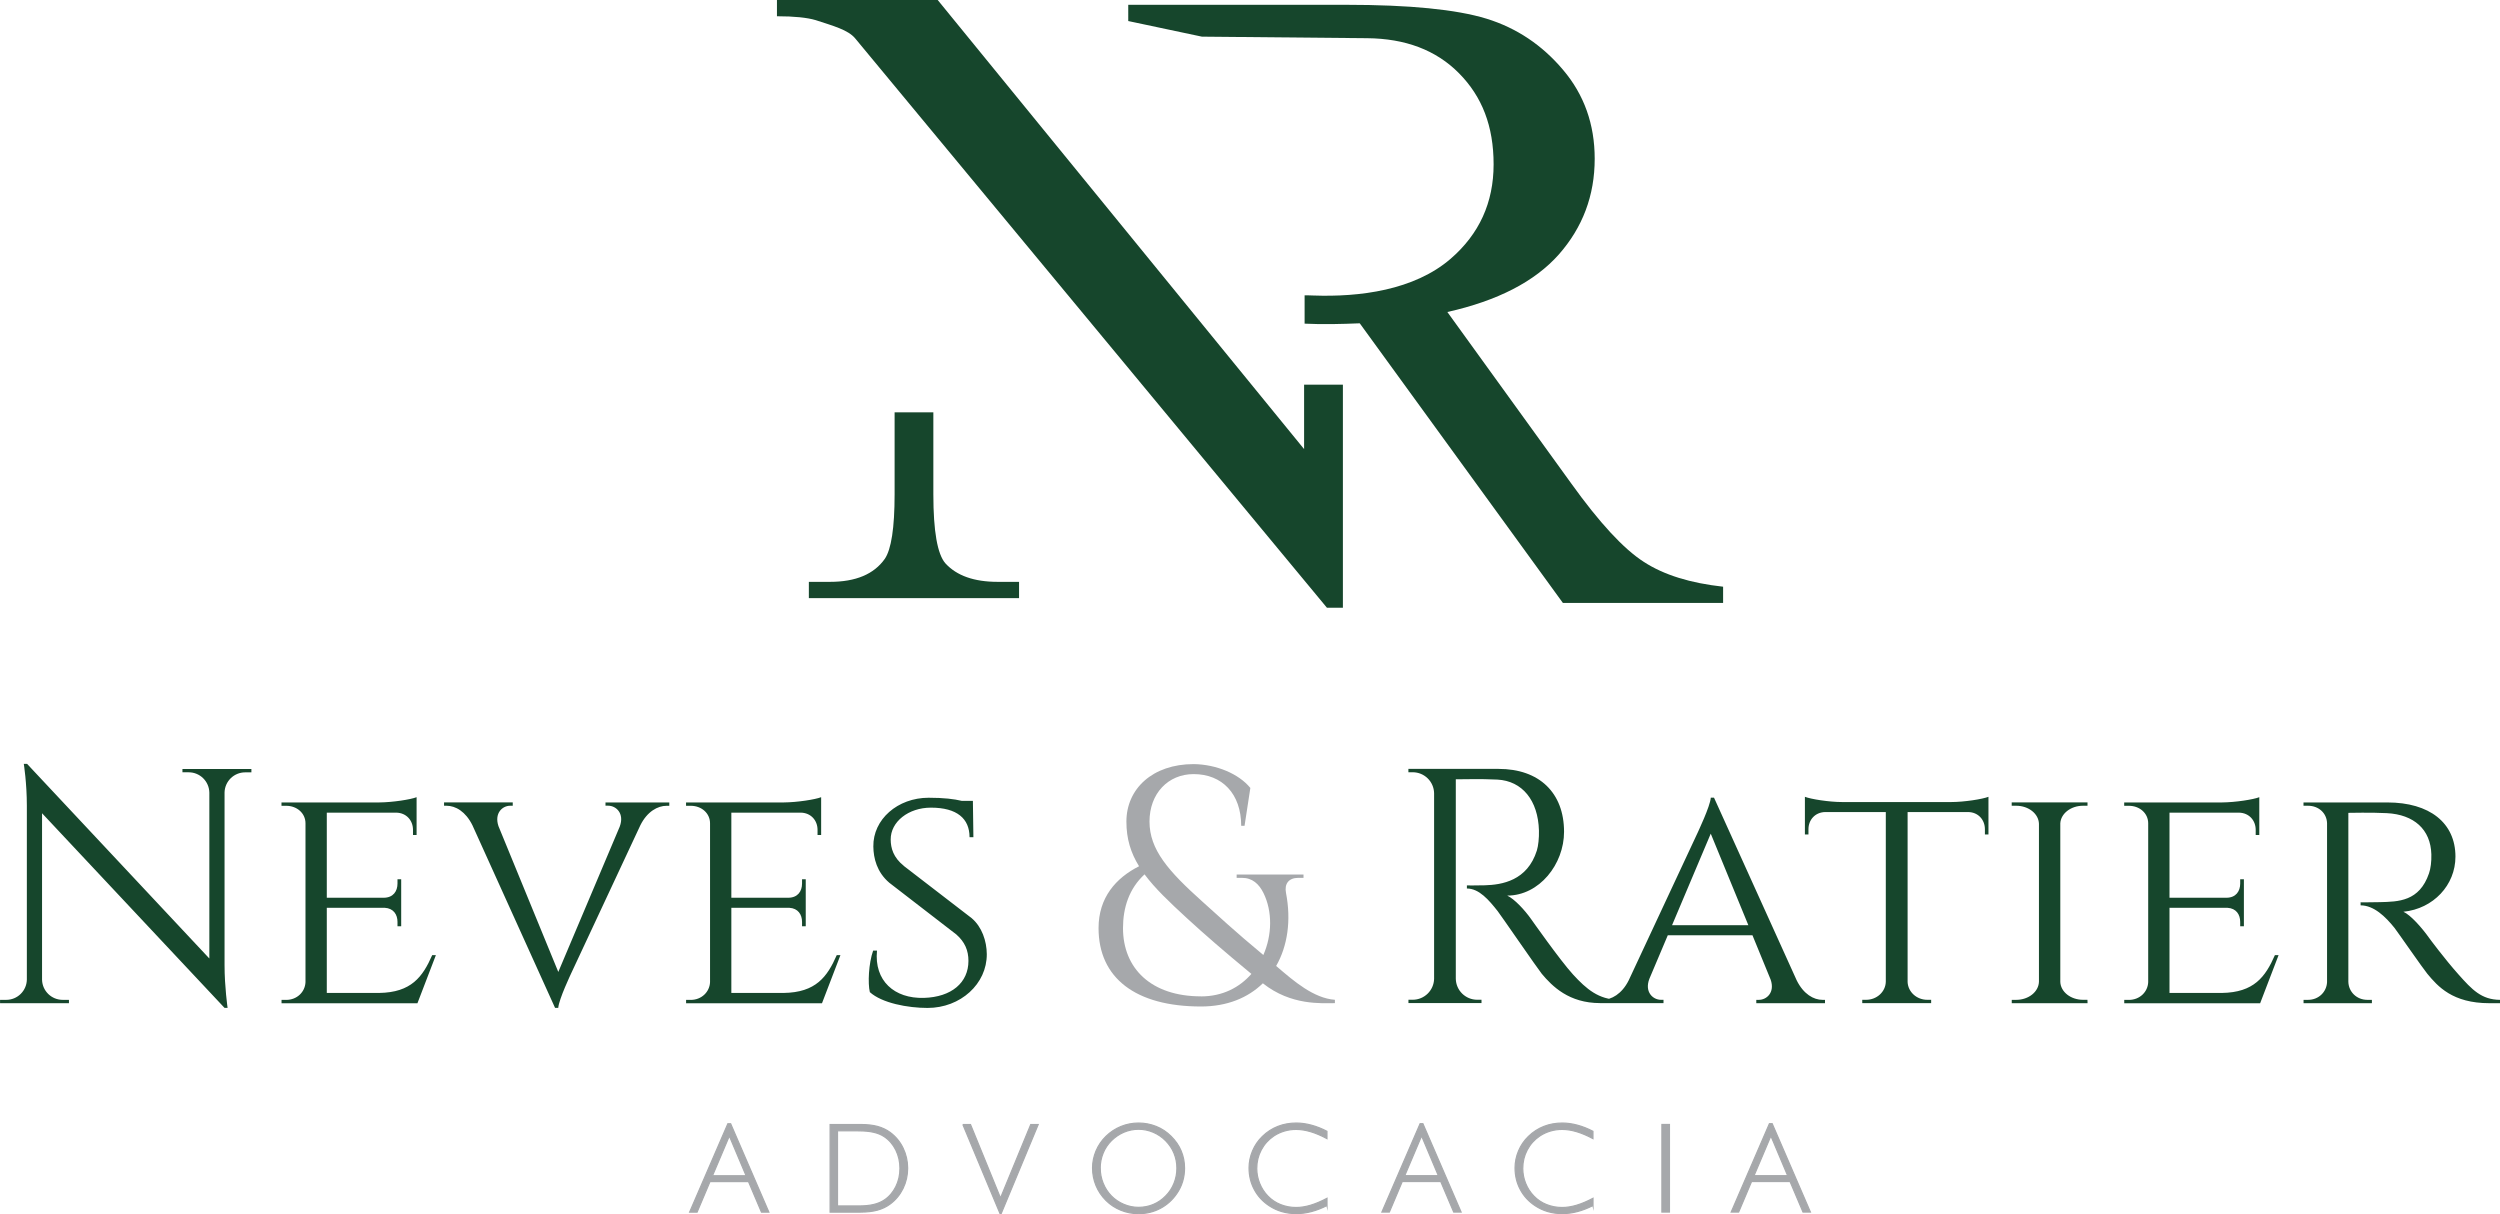 <?xml version="1.0" encoding="UTF-8"?> <svg xmlns="http://www.w3.org/2000/svg" id="a" viewBox="0 0 500 242.84"><defs><style>.b{fill:none;stroke:#a6a8ab;stroke-miterlimit:22.93;stroke-width:.24px;}.c{fill:#a6a8ab;}.d{fill:#16462c;}</style></defs><path class="d" d="m460.7,160.48v.67h.91c2.13,0,3.74,1.49,3.8,3.48v31.8c-.09,1.96-1.68,3.54-3.8,3.54h-.9v.67s13.67,0,13.67,0v-.67h-.91c-2.15,0-3.76-1.62-3.8-3.63v-33.77c.64.03,3.94-.13,7.7.06,5.39.28,8.76,3.22,8.9,8.23.04,1.47-.14,2.88-.47,3.81-1.92,5.63-6.13,5.67-9.84,5.76-2.19.06-3.84.03-3.84.03v.61c2.64,0,4.96,2.24,6.78,4.51.52.66,5.8,8.27,6.56,9.17,2.1,2.52,5.02,5.89,12.43,5.89h2.11v-.67c-3.71-.03-5.59-2.03-8.31-5.09-2.77-3.1-5.87-7.29-5.86-7.29-1.44-2.03-3.69-4.58-5.15-5.24,6-.6,10.41-5.34,10.41-11.02,0-6.76-5.18-10.84-13.61-10.84h-16.78Zm-5,30.55h-.72c-1.9,4.34-4.18,7.47-10.62,7.56h-10.46v-17.03h11.59c1.75.1,2.55,1.34,2.55,2.83v.86h.74v-9.4h-.74v.86c0,1.55-.86,2.81-2.71,2.84h-11.43v-17.02h13.88c2.04.03,3.36,1.56,3.36,3.44v1.03h.72s0-7.56,0-7.56c-1.16.46-4.78,1.03-7.47,1.05h-19.55v.67h.94c2.17,0,3.86,1.51,3.86,3.5v31.77c-.08,1.97-1.71,3.55-3.86,3.55h-.93v.67s27.18,0,27.18,0l3.68-9.6Zm-38.19,9.6l-.02-.67h-.89c-2.45,0-4.46-1.58-4.54-3.57v-31.74c.12-1.95,2.11-3.5,4.54-3.5h.9v-.67h-15.16v.67h.9c2.49,0,4.5,1.62,4.55,3.62v31.57c-.06,2.01-2.06,3.63-4.55,3.63h-.89v.67s15.16,0,15.16,0Zm-49.08-40.22c-2.63,0-6.29-.59-7.45-1.05v7.53h.71v-1.04c0-1.87,1.32-3.4,3.35-3.44h12.12v33.92c-.04,2.01-1.78,3.63-3.94,3.63h-.77v.67s13.78,0,13.78,0v-.67h-.78c-2.12,0-3.84-1.57-3.93-3.55v-34h12.11c2.03.03,3.35,1.56,3.35,3.44v1.04h.71v-7.53c-1.16.46-4.82,1.05-7.47,1.05h-21.79Zm-34.02,24.63l7.74-18.31,7.52,18.31h-15.26Zm8.39-25.5h-.64c-.13,1.75-2.6,6.89-2.58,6.89l-13.85,29.66c-1.37,2.73-3.47,3.87-5.24,3.87h-.54v.67h12.75v-.67h-.52c-1.56,0-3.32-1.52-2.31-4.19l3.69-8.72h16.93l3.65,8.9c.88,2.57-.84,4.02-2.36,4.02h-.52v.67h13.74v-.67h-.5c-1.78,0-3.8-1.15-5.16-3.9l-16.53-36.52Zm-61.12-5.76v.67h.86c2.34,0,4.24,1.87,4.28,4.2v37.13c-.06,2.31-1.95,4.17-4.28,4.17h-.85v.67s14.61,0,14.61,0v-.67h-.86c-2.34,0-4.24-1.87-4.28-4.2v-39.89c.87.03,4.92-.13,8.33.06,4.97.27,8.13,4.15,8.3,10.19.04,1.47-.13,3.07-.42,4-1.9,6.03-6.97,6.86-10.45,6.95-2.01.06-3.54.02-3.54.02v.62c2.45,0,4.41,2.32,6.15,4.52.52.65,8.06,11.61,8.82,12.53,2.1,2.51,5.44,5.87,11.68,5.87h3.67v-.67c-3.94-.03-6.41-2.12-9.1-5.06-2.59-2.83-8.37-11.06-8.37-11.06-1.29-1.83-3.35-4.05-4.79-4.71,6.44,0,11.37-6.29,11.37-12.76,0-7.81-4.96-12.58-13.08-12.58h-18.05Zm-100.92,19.39c-2.1-1.68-2.61-3.55-2.62-5.26-.03-3.56,3.57-6.38,8.04-6.38,5.25,0,7.73,2.21,7.73,5.91h.77l-.1-7.27h-2.24c-1.49-.36-3.56-.62-6.61-.62-6.2,0-11.15,4.33-11.06,9.77.03,2.32.7,5.11,3.19,7.23l13.4,10.34c1.72,1.51,2.43,3.21,2.43,5.29,0,4.35-3.38,7.24-8.91,7.4-5.91.17-9.97-3.42-9.38-9.46h-.77c-.91,2.59-1.08,6.54-.66,8.31,2.43,2.19,7.57,3.16,11.54,3.16,6.6,0,11.89-4.81,11.85-10.77-.02-2.6-.97-5.45-3.03-7.19l-13.55-10.43Zm-12.69,17.86h-.72c-1.9,4.34-4.18,7.47-10.62,7.56h-10.46v-17.03h11.59c1.75.1,2.55,1.34,2.55,2.83v.86h.74v-9.4h-.74v.86c0,1.55-.86,2.81-2.71,2.84h-11.43v-17.02h13.88c2.04.03,3.36,1.56,3.36,3.44v1.03h.72s0-7.56,0-7.56c-1.16.46-4.78,1.03-7.47,1.05h-19.55v.67h.94c2.18,0,3.86,1.51,3.86,3.5v31.77c-.08,1.97-1.71,3.55-3.86,3.55h-.93v.67s27.18,0,27.18,0l3.68-9.6Zm-46.97-30.55v.66h.54c1.56,0,3.31,1.53,2.3,4.2l-12.28,29.05-11.97-29.17c-.86-2.6.8-4.07,2.34-4.07h.52v-.67h-13.74v.67h.5c1.8,0,3.81,1.15,5.18,3.91l16.52,36.51h.64c.13-1.75,2.59-6.89,2.58-6.89l13.84-29.62c1.37-2.76,3.47-3.9,5.25-3.9h.54v-.67h-12.75Zm-33.94,30.55h-.72c-1.9,4.34-4.18,7.47-10.62,7.56h-10.46v-17.03h11.59c1.75.1,2.55,1.34,2.55,2.83v.86h.74v-9.4h-.74v.86c0,1.55-.86,2.81-2.71,2.84h-11.43v-17.02h13.88c2.04.03,3.36,1.56,3.36,3.44v1.03h.72s0-7.56,0-7.56c-1.16.46-4.78,1.03-7.47,1.05h-19.55v.67h.94c2.17,0,3.86,1.51,3.86,3.5v31.77c-.08,1.97-1.71,3.55-3.86,3.55h-.93v.67s27.18,0,27.18,0l3.68-9.6Zm-50.67-37.24v.67h1.25c2.25,0,4.09,1.81,4.13,4.06v33.18L5.42,152.78h-.66s.61,3.79.61,8.37v34.77c-.04,2.24-1.87,4.05-4.13,4.05H.01v.67s13.78,0,13.78,0v-.67h-1.25c-2.24,0-4.06-1.77-4.13-4v-33.32l36.5,38.93h.61s-.61-4.23-.61-8.53v-34.58c.07-2.23,1.89-4,4.13-4h1.24v-.67s-13.79,0-13.79,0Z"></path><path class="c" d="m240.2,199.27c-9.98,0-15.6-5.59-15.6-13.65,0-4.09,1.22-7.9,4.31-10.75,2.05,2.77,4.93,5.51,8.52,8.81,3.51,3.22,7.24,6.46,12.85,11.1-2.35,2.69-5.74,4.5-10.07,4.5Zm20.5-23.7v-.67h-13.37v.67h1.05c2.1-.01,3.42,1.23,4.32,3.04,1.82,3.7,1.72,8.41-.03,12.39-5.64-4.67-9.35-8.13-12.15-10.64-6.89-6.17-10.62-10.44-10.62-16.05s3.73-9.49,8.83-9.49c5.7,0,9.51,3.94,9.51,10.34h.67l1.16-7.57c-2.35-2.88-6.87-4.71-11.33-4.77-8.23,0-13.46,4.94-13.46,11.5,0,3.45.87,6.25,2.53,8.93-4.65,2.35-8.1,6.28-8.1,12.37,0,9.98,7.4,15.68,20.49,15.68,5.22,0,9.4-1.74,12.37-4.64,5.66,4.5,11.81,3.97,14.41,3.97v-.67c-4.25-.32-8.14-3.66-11.75-6.77,2.29-3.99,3.03-9.12,1.97-14.6-.35-1.81.51-3.02,2.48-3.02h1.02Z"></path><path class="c" d="m346.24,242.41l7.64-17.67h.56l7.64,17.67h-1.48l-2.59-6.1h-7.7l-2.58,6.1h-1.49Zm4.56-7.28h6.73l-3.35-7.95-3.37,7.95Zm-18.42,7.28v-17.51h1.51v17.51h-1.51Zm-13.79-1.3c-1.04.53-2.07.93-3.09,1.2-1.02.27-2.03.41-3.03.41s-1.97-.13-2.87-.39c-.91-.26-1.75-.65-2.54-1.17-1.28-.84-2.28-1.91-2.99-3.24-.71-1.32-1.06-2.77-1.06-4.33,0-1.18.24-2.32.7-3.42.47-1.11,1.13-2.07,1.99-2.9.9-.88,1.93-1.54,3.07-1.99,1.15-.45,2.38-.67,3.7-.67.96,0,1.95.14,2.97.41,1.02.27,2.07.68,3.15,1.24v1.46c-1.18-.63-2.27-1.09-3.28-1.39-1.01-.3-1.97-.45-2.89-.45-.82,0-1.6.11-2.34.33-.74.22-1.44.54-2.1.97-1.09.73-1.93,1.67-2.53,2.8-.6,1.13-.9,2.36-.9,3.7,0,1.03.19,2.03.58,2.99.39.97.94,1.82,1.65,2.55.71.74,1.55,1.3,2.52,1.69.97.39,2.01.59,3.12.59.91,0,1.87-.15,2.88-.45,1-.3,2.11-.76,3.3-1.39v1.5Zm-42.21,1.3l7.64-17.67h.56l7.64,17.67h-1.48l-2.59-6.1h-7.7l-2.58,6.1h-1.49Zm4.56-7.28h6.73l-3.35-7.95-3.37,7.95Zm-15.55,5.98c-1.04.53-2.07.93-3.09,1.2-1.02.27-2.03.41-3.03.41s-1.97-.13-2.87-.39c-.91-.26-1.75-.65-2.54-1.17-1.28-.84-2.28-1.91-2.99-3.24-.71-1.32-1.06-2.77-1.06-4.33,0-1.18.24-2.32.7-3.42.47-1.11,1.13-2.07,1.99-2.9.9-.88,1.93-1.54,3.07-1.99,1.15-.45,2.38-.67,3.7-.67.96,0,1.95.14,2.97.41,1.02.27,2.07.68,3.15,1.24v1.46c-1.18-.63-2.27-1.09-3.28-1.39-1.01-.3-1.97-.45-2.89-.45-.82,0-1.6.11-2.34.33-.74.22-1.44.54-2.1.97-1.09.73-1.93,1.67-2.53,2.8-.6,1.13-.9,2.36-.9,3.7,0,1.03.19,2.03.58,2.99.39.97.94,1.82,1.65,2.55.71.74,1.55,1.3,2.52,1.69.97.39,2.01.59,3.12.59.91,0,1.87-.15,2.88-.45,1-.3,2.11-.76,3.3-1.39v1.5Zm-46.88-7.53c0-1.18.24-2.31.7-3.41.47-1.1,1.13-2.07,1.99-2.91.88-.86,1.88-1.51,3-1.97,1.12-.45,2.29-.68,3.51-.68s2.42.23,3.54.68c1.12.45,2.11,1.11,2.97,1.97.88.87,1.56,1.84,2.01,2.92.46,1.08.68,2.24.68,3.46,0,.92-.13,1.81-.39,2.67-.26.86-.65,1.66-1.17,2.41-.87,1.27-1.97,2.26-3.3,2.96-1.33.7-2.78,1.05-4.34,1.05-1.24,0-2.42-.23-3.55-.69-1.13-.46-2.12-1.11-2.96-1.95-.88-.88-1.54-1.87-2-2.98-.46-1.11-.69-2.28-.69-3.52Zm1.54.07c0,1.03.19,2.03.58,2.99.39.97.94,1.82,1.65,2.55.71.72,1.54,1.28,2.49,1.68.95.4,1.93.6,2.94.6s2.03-.19,2.95-.58c.93-.39,1.75-.95,2.48-1.7.73-.73,1.28-1.58,1.66-2.53.38-.95.58-1.95.58-3.01s-.19-2.04-.57-2.98c-.38-.94-.94-1.77-1.67-2.52-.73-.74-1.56-1.3-2.5-1.7-.94-.4-1.91-.6-2.93-.6s-1.98.2-2.92.59c-.94.4-1.77.97-2.52,1.71-.72.72-1.27,1.55-1.65,2.5-.38.94-.58,1.94-.58,3Zm-27.49-8.75h1.54l6,14.7,6.05-14.7h1.49l-7.41,17.82h-.22l-7.44-17.82Zm-20.47,0c1.33,0,2.47.13,3.41.38.94.26,1.79.66,2.54,1.21,1.1.82,1.96,1.85,2.57,3.11.61,1.26.92,2.61.92,4.05s-.31,2.78-.92,4.04c-.62,1.26-1.47,2.29-2.57,3.11-.75.56-1.61.97-2.56,1.23-.95.26-2.09.39-3.39.39h-6.07v-17.51h6.07Zm-.35,1.26h-4.24v15.03h4.24c1.15,0,2.14-.09,2.97-.29.83-.19,1.55-.5,2.15-.9.98-.65,1.74-1.54,2.3-2.66.56-1.12.83-2.34.83-3.67s-.28-2.55-.83-3.67c-.56-1.12-1.32-2.01-2.3-2.66-.6-.41-1.32-.7-2.15-.89-.83-.19-1.82-.28-2.97-.28Zm-33.81,16.26l7.64-17.67h.56l7.64,17.67h-1.48l-2.59-6.1h-7.7l-2.58,6.1h-1.49Zm4.56-7.28h6.73l-3.35-7.95-3.37,7.95Z"></path><path class="b" d="m346.24,242.41l7.64-17.67h.56l7.64,17.67h-1.48l-2.59-6.1h-7.7l-2.58,6.1h-1.49Zm4.56-7.28h6.73l-3.35-7.95-3.37,7.95Zm-18.42,7.28v-17.51h1.51v17.51h-1.51Zm-13.79-1.3c-1.04.53-2.07.93-3.09,1.2-1.02.27-2.03.41-3.03.41s-1.97-.13-2.87-.39c-.91-.26-1.75-.65-2.54-1.17-1.28-.84-2.28-1.91-2.99-3.24-.71-1.32-1.06-2.77-1.06-4.33,0-1.18.24-2.32.7-3.42.47-1.11,1.13-2.07,1.99-2.9.9-.88,1.93-1.54,3.07-1.99,1.15-.45,2.38-.67,3.7-.67.96,0,1.95.14,2.97.41,1.02.27,2.07.68,3.15,1.24v1.46c-1.18-.63-2.27-1.09-3.28-1.39-1.01-.3-1.97-.45-2.89-.45-.82,0-1.6.11-2.34.33-.74.22-1.44.54-2.1.97-1.09.73-1.93,1.67-2.53,2.8-.6,1.13-.9,2.36-.9,3.7,0,1.03.19,2.03.58,2.99.39.97.94,1.82,1.65,2.55.71.74,1.55,1.3,2.52,1.69.97.39,2.01.59,3.12.59.91,0,1.87-.15,2.88-.45,1-.3,2.11-.76,3.3-1.39v1.5Zm-42.21,1.3l7.64-17.67h.56l7.64,17.67h-1.48l-2.59-6.1h-7.7l-2.58,6.1h-1.49Zm4.56-7.28h6.73l-3.35-7.95-3.37,7.95Zm-15.55,5.98c-1.04.53-2.07.93-3.09,1.2-1.02.27-2.03.41-3.03.41s-1.97-.13-2.87-.39c-.91-.26-1.75-.65-2.54-1.17-1.28-.84-2.28-1.91-2.99-3.24-.71-1.32-1.06-2.77-1.06-4.33,0-1.18.24-2.32.7-3.42.47-1.11,1.13-2.07,1.99-2.9.9-.88,1.93-1.54,3.07-1.99,1.15-.45,2.38-.67,3.7-.67.96,0,1.95.14,2.97.41,1.02.27,2.07.68,3.15,1.24v1.46c-1.18-.63-2.27-1.09-3.28-1.39-1.01-.3-1.97-.45-2.89-.45-.82,0-1.6.11-2.34.33-.74.22-1.44.54-2.1.97-1.09.73-1.93,1.67-2.53,2.8-.6,1.13-.9,2.36-.9,3.7,0,1.03.19,2.03.58,2.99.39.97.94,1.82,1.65,2.55.71.74,1.55,1.3,2.52,1.69.97.39,2.01.59,3.12.59.91,0,1.87-.15,2.88-.45,1-.3,2.11-.76,3.3-1.39v1.5Zm-46.88-7.53c0-1.18.24-2.31.7-3.41.47-1.1,1.13-2.07,1.99-2.91.88-.86,1.88-1.51,3-1.97,1.12-.45,2.29-.68,3.51-.68s2.42.23,3.54.68c1.12.45,2.11,1.11,2.97,1.97.88.87,1.56,1.84,2.01,2.92.46,1.08.68,2.24.68,3.46,0,.92-.13,1.81-.39,2.67-.26.86-.65,1.66-1.17,2.41-.87,1.27-1.97,2.26-3.3,2.96-1.33.7-2.78,1.05-4.34,1.05-1.24,0-2.42-.23-3.55-.69-1.13-.46-2.12-1.11-2.96-1.95-.88-.88-1.54-1.87-2-2.98-.46-1.11-.69-2.28-.69-3.52Zm1.54.07c0,1.03.19,2.03.58,2.99.39.97.94,1.82,1.65,2.55.71.72,1.54,1.28,2.49,1.68.95.4,1.93.6,2.94.6s2.03-.19,2.95-.58c.93-.39,1.75-.95,2.48-1.7.73-.73,1.28-1.58,1.66-2.53.38-.95.58-1.95.58-3.01s-.19-2.04-.57-2.98c-.38-.94-.94-1.77-1.67-2.52-.73-.74-1.56-1.3-2.5-1.7-.94-.4-1.91-.6-2.93-.6s-1.98.2-2.92.59c-.94.4-1.77.97-2.52,1.71-.72.72-1.27,1.55-1.65,2.5-.38.94-.58,1.94-.58,3Zm-27.49-8.75h1.54l6,14.7,6.05-14.7h1.49l-7.41,17.82h-.22l-7.44-17.82Zm-20.47,0c1.33,0,2.47.13,3.41.38.94.26,1.79.66,2.54,1.21,1.1.82,1.96,1.85,2.57,3.11.61,1.26.92,2.61.92,4.05s-.31,2.78-.92,4.04c-.62,1.26-1.47,2.29-2.57,3.11-.75.56-1.61.97-2.56,1.23-.95.26-2.09.39-3.39.39h-6.07v-17.51h6.07Zm-.35,1.26h-4.24v15.03h4.24c1.15,0,2.14-.09,2.97-.29.83-.19,1.55-.5,2.15-.9.98-.65,1.74-1.54,2.3-2.66.56-1.12.83-2.34.83-3.67s-.28-2.55-.83-3.67c-.56-1.12-1.32-2.01-2.3-2.66-.6-.41-1.32-.7-2.15-.89-.83-.19-1.82-.28-2.97-.28Zm-33.81,16.26l7.64-17.67h.56l7.64,17.67h-1.48l-2.59-6.1h-7.7l-2.58,6.1h-1.49Zm4.56-7.28h6.73l-3.35-7.95-3.37,7.95Z"></path><path class="d" d="m186.67,82.46v16.41c0,7.37.81,11.97,2.41,13.8,2.26,2.47,5.74,3.7,10.46,3.7h4.27v3.25h-42.04v-3.25h4.21c5.17,0,8.81-1.53,10.98-4.6,1.29-1.89,1.96-6.19,1.96-12.9v-16.41h7.76ZM155.39,0h32.15l73.28,89.82v-12.89h7.76v44.62h-3.19L171.03,7.67c-1.42-1.71-4.42-2.5-7.88-3.64-1.71-.51-4.3-.78-7.76-.78V0Z"></path><path class="d" d="m344.61,120.59h-32.03l-40.63-55.93c-3.71.15-7.34.25-11.03.07v-5.66c.63,0,1.2,0,1.71.03,9.3.34,20.2-1.05,27.49-7.34,5.74-4.96,8.6-11.25,8.6-18.89s-2.3-13.55-6.92-18.22c-4.62-4.67-10.77-6.94-18.37-7.01l-33.05-.31-14.73-3.12V.96h43.54c12.72,0,22.07.93,28.09,2.77,6.04,1.86,11.16,5.29,15.34,10.25,4.21,4.96,6.32,10.89,6.32,17.77,0,7.37-2.41,13.74-7.19,19.16-4.81,5.41-12.21,9.23-22.28,11.49l24.75,34.25c5.65,7.88,10.5,13.14,14.55,15.73,4.03,2.62,9.32,4.24,15.85,4.96v3.25Z"></path></svg> 
